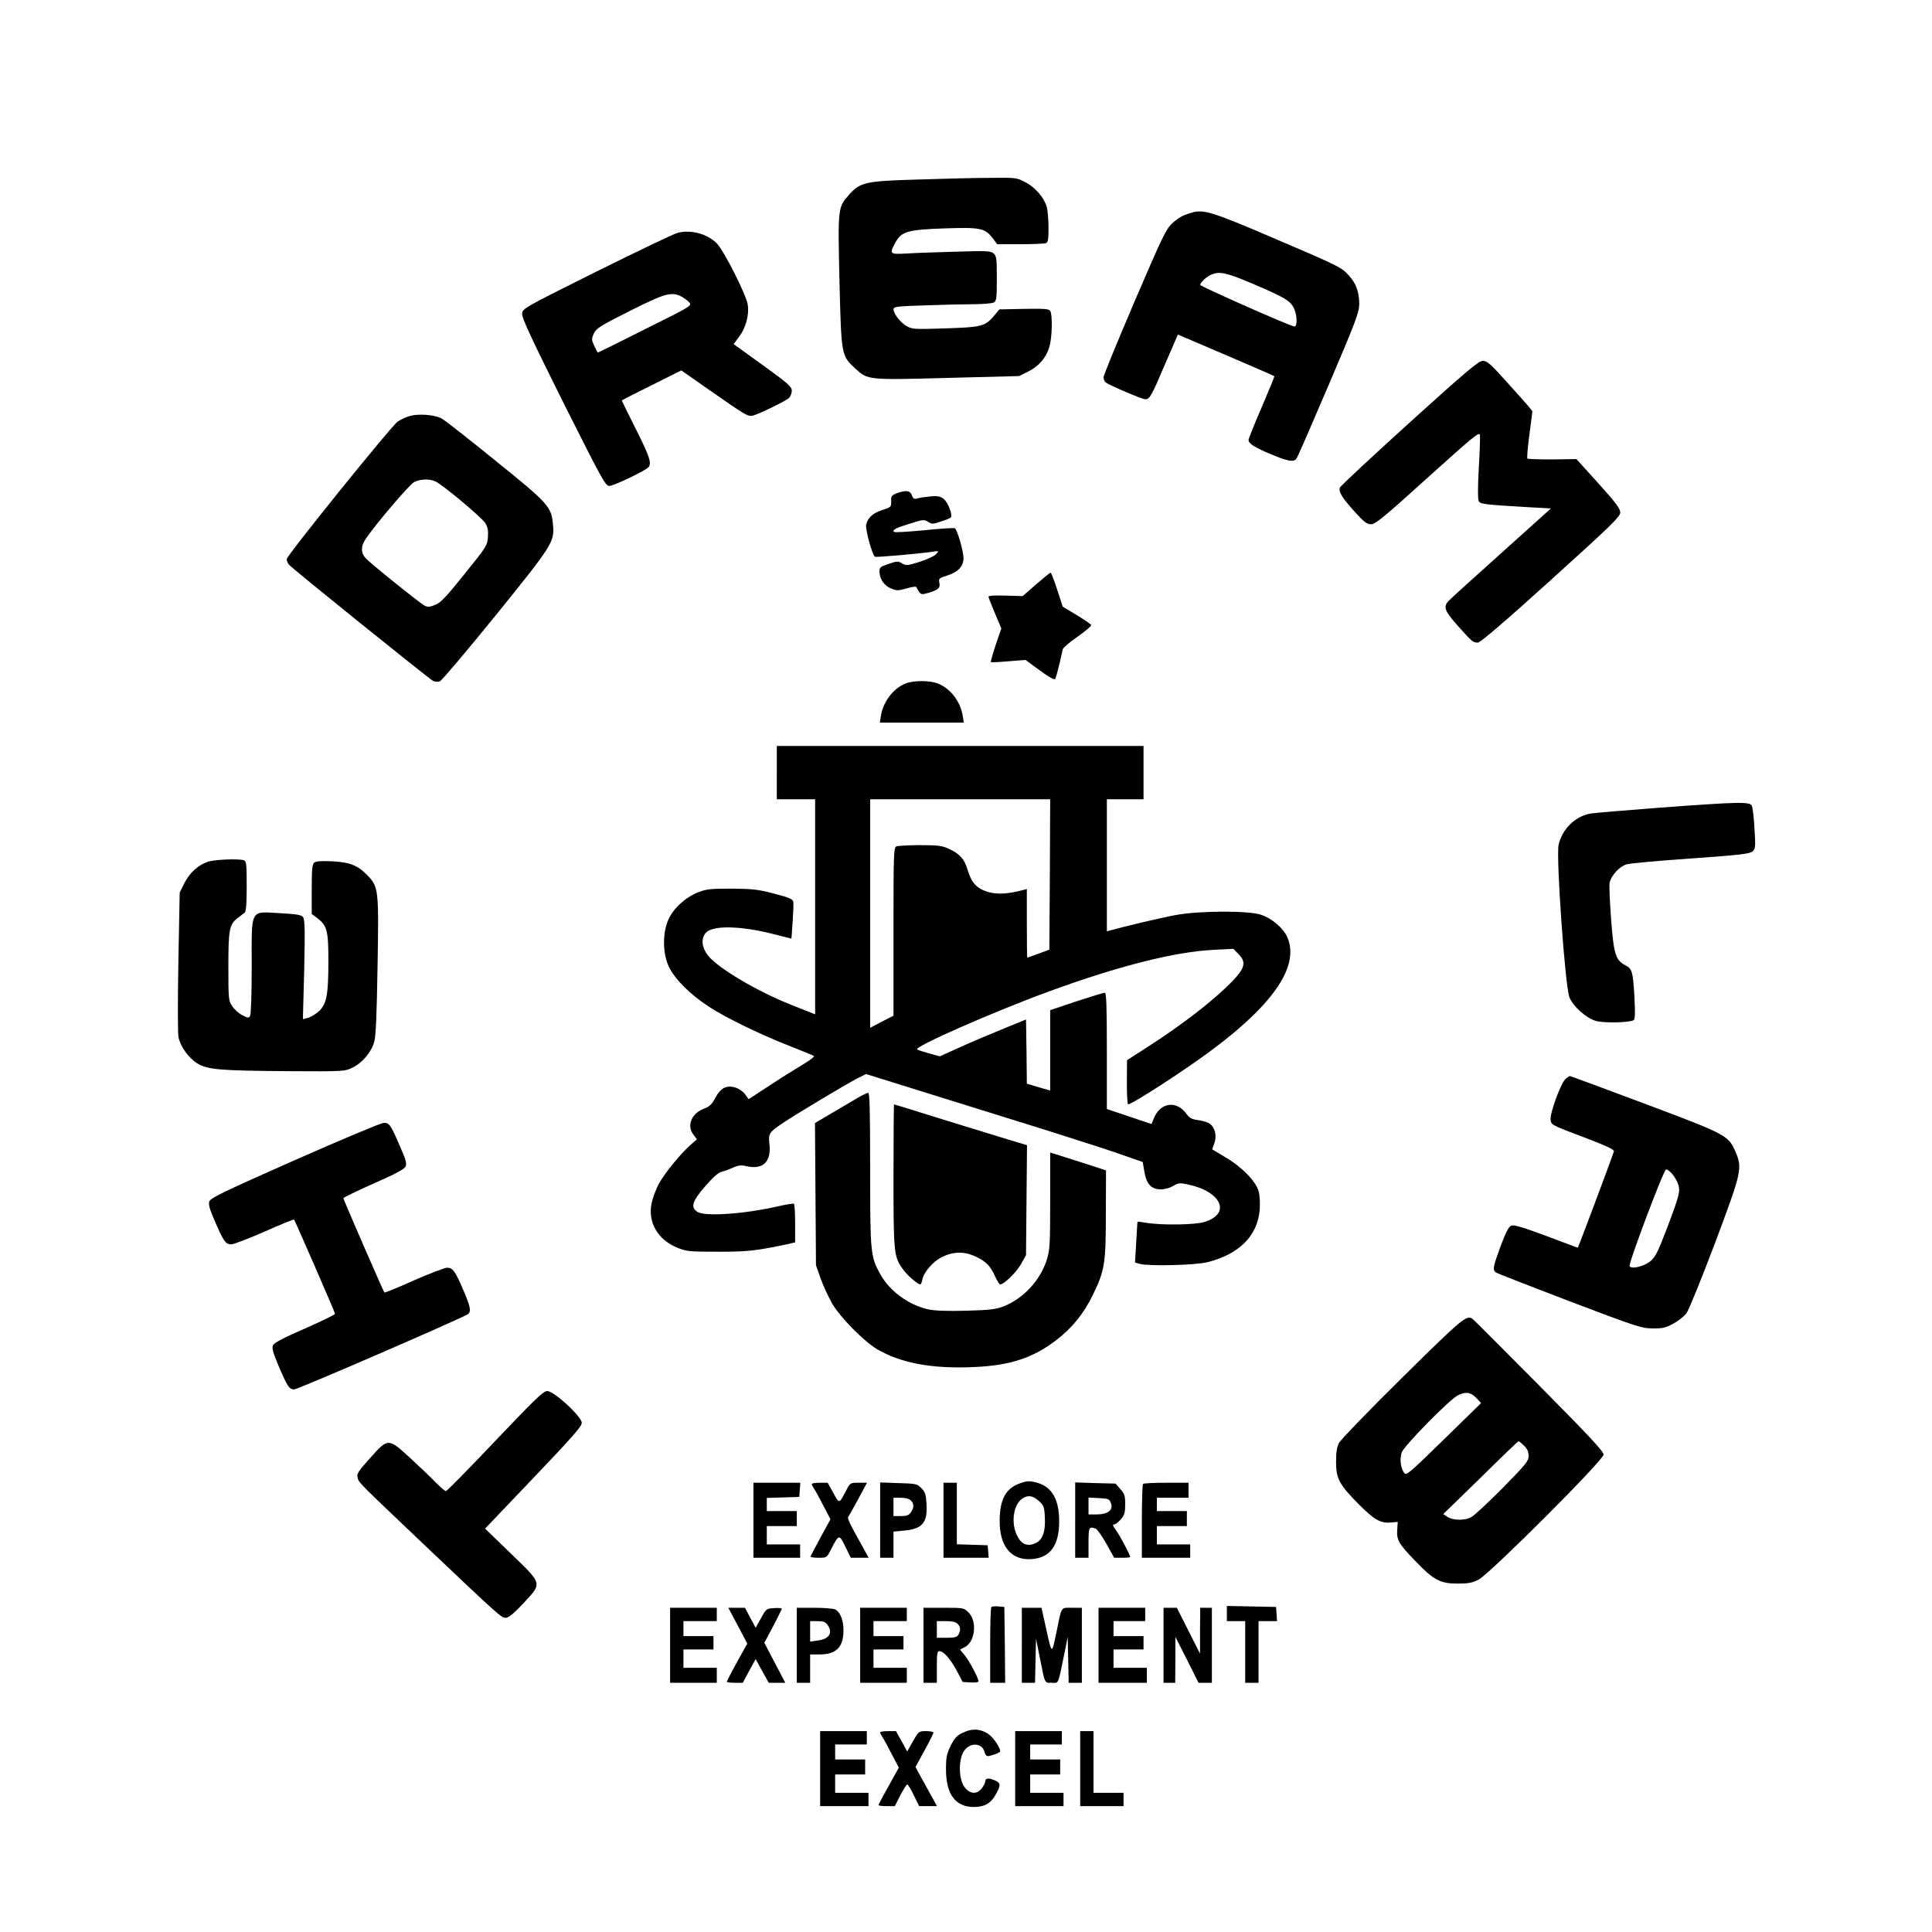 <?xml version="1.0" encoding="UTF-8" standalone="yes"?>
<svg version="1.0" xmlns="http://www.w3.org/2000/svg" width="100mm" height="100mm" viewBox="0 0 1159 1080" preserveAspectRatio="xMidYMid meet">
  <g transform="translate(0,1080) scale(0.1,-0.1)" fill="#000000" stroke="none">
    <path d="M5507 10118 c-319 -9 -347 -16 -416 -94 -65 -74 -65 -77 -55 -517 11
-446 11 -446 96 -524 75 -68 74 -68 555 -55 l426 11 53 26 c65 32 110 83 129
149 17 55 20 193 5 216 -7 12 -35 14 -157 12 l-148 -3 -34 -41 c-52 -61 -74
-66 -292 -73 -180 -6 -197 -5 -229 13 -38 21 -80 75 -80 102 0 15 21 18 188
23 103 4 233 7 290 7 57 0 112 5 123 10 17 10 19 22 19 144 0 118 -2 135 -19
150 -17 16 -40 17 -232 11 -118 -3 -251 -8 -296 -11 -95 -6 -99 -1 -61 67 37
66 73 76 295 84 217 7 241 2 290 -61 l25 -34 138 0 c76 0 145 3 154 6 13 5 16
23 16 93 0 47 -5 103 -10 123 -16 57 -69 119 -129 150 -52 27 -56 28 -210 26
-86 0 -281 -5 -434 -10z"/>
    <path d="M7155 9921 c-57 -16 -84 -30 -123 -66 -36 -32 -60 -82 -226 -469
-102 -239 -186 -443 -186 -454 0 -11 6 -25 13 -31 21 -17 218 -101 237 -101
27 0 36 15 118 208 l78 180 288 -123 c159 -68 290 -125 291 -127 1 -2 -33 -86
-76 -186 -44 -101 -79 -189 -79 -196 0 -22 32 -43 132 -85 101 -43 139 -50
155 -28 6 6 92 205 193 441 163 382 183 435 184 485 0 73 -18 125 -62 173 -45
50 -55 55 -467 231 -345 148 -403 166 -470 148z m357 -427 c200 -85 230 -104
252 -152 18 -40 19 -108 1 -106 -29 4 -565 241 -565 250 0 15 40 51 70 63 49
19 89 10 242 -55z"/>
    <path d="M4065 9798 c-22 -5 -240 -110 -485 -231 -437 -218 -445 -223 -448
-253 -2 -25 52 -142 247 -533 232 -462 253 -501 276 -501 27 0 225 95 237 114
17 26 4 65 -77 226 -47 93 -85 171 -85 173 0 1 80 42 179 91 l178 89 179 -125
c198 -138 214 -148 242 -148 22 0 199 85 225 107 9 9 17 29 17 44 0 24 -21 43
-175 154 l-174 126 33 44 c39 51 61 129 52 191 -8 59 -145 330 -188 371 -58
56 -154 82 -233 61z m23 -382 c15 -8 35 -23 46 -34 18 -21 17 -22 -263 -161
-154 -78 -282 -141 -284 -141 -2 0 -12 18 -22 40 -17 38 -17 43 -2 75 15 31
39 46 214 134 210 106 252 118 311 87z"/>
    <path d="M8455 8659 c-225 -204 -413 -379 -417 -389 -9 -25 12 -60 89 -145 56
-62 73 -75 98 -75 26 0 77 42 340 280 273 246 310 277 313 255 2 -13 -1 -104
-7 -201 -6 -108 -6 -185 0 -195 9 -18 32 -21 304 -37 l129 -7 -299 -269 c-165
-148 -308 -277 -317 -288 -31 -35 -21 -59 58 -148 85 -95 90 -100 120 -100 14
0 163 127 438 376 364 329 416 380 416 405 0 22 -27 59 -131 174 l-132 146
-144 -2 c-79 0 -147 2 -150 5 -4 3 2 69 12 145 l18 139 -24 30 c-14 16 -74 84
-134 150 -95 106 -114 122 -140 122 -25 0 -93 -57 -440 -371z"/>
    <path d="M2448 8696 c-21 -7 -49 -21 -62 -30 -36 -23 -666 -804 -666 -825 0
-9 6 -24 13 -33 16 -21 837 -682 864 -697 12 -6 30 -8 42 -3 11 4 162 183 336
397 345 427 352 439 342 546 -9 104 -28 125 -343 379 -156 127 -301 240 -320
252 -45 27 -153 34 -206 14z m164 -389 c43 -19 277 -215 299 -250 15 -24 19
-45 16 -84 -3 -50 -9 -59 -140 -221 -111 -139 -144 -173 -177 -186 -33 -13
-45 -14 -63 -4 -29 15 -326 254 -354 285 -29 31 -29 71 0 114 60 89 262 326
290 341 37 20 91 22 129 5z"/>
    <path d="M5380 8236 c-31 -12 -35 -17 -34 -48 1 -34 -1 -36 -51 -52 -56 -17
-89 -46 -99 -88 -6 -27 36 -182 53 -193 8 -4 244 16 345 30 40 6 40 6 21 -15
-10 -11 -54 -31 -97 -45 -74 -23 -82 -24 -106 -10 -25 15 -32 14 -82 -3 -52
-18 -55 -21 -54 -51 3 -43 29 -80 71 -97 31 -13 41 -13 91 1 33 10 58 13 60 7
1 -5 9 -17 16 -28 12 -16 18 -17 57 -5 59 18 71 29 64 61 -5 24 -2 27 49 43
65 21 96 55 96 104 0 40 -37 170 -52 179 -5 3 -88 -2 -184 -12 -96 -9 -177
-14 -181 -10 -12 12 11 24 96 50 78 25 85 25 108 11 22 -15 29 -15 76 1 29 9
56 20 60 24 14 13 -15 90 -42 112 -21 16 -36 19 -81 15 -30 -3 -65 -8 -77 -12
-18 -6 -25 -2 -33 19 -11 29 -34 32 -90 12z"/>
    <path d="M6215 7689 l-80 -70 -102 3 c-66 2 -103 0 -103 -7 0 -5 18 -50 39
-100 l38 -90 -34 -99 c-18 -55 -31 -101 -29 -103 2 -2 49 0 106 5 l102 8 86
-63 c59 -43 88 -59 93 -50 3 6 14 46 24 87 9 41 19 82 21 91 3 9 42 43 89 75
46 33 83 63 81 69 -1 5 -40 32 -87 60 l-84 51 -33 102 c-18 56 -36 102 -40
102 -4 -1 -43 -33 -87 -71z"/>
    <path d="M5430 7094 c-73 -31 -131 -108 -145 -191 l-7 -43 252 0 252 0 -7 43
c-14 84 -73 161 -147 191 -47 20 -152 20 -198 0z"/>
    <path d="M4660 6560 l0 -160 115 0 115 0 0 -645 0 -645 -50 20 c-27 11 -73 29
-101 40 -200 80 -431 217 -491 292 -40 51 -44 106 -12 139 44 44 208 40 402
-9 l110 -28 7 101 c4 56 6 110 4 121 -3 15 -26 25 -114 48 -96 25 -128 29
-255 30 -130 0 -151 -2 -204 -23 -76 -30 -147 -96 -177 -164 -35 -79 -34 -202
3 -280 35 -75 128 -168 242 -242 102 -67 320 -172 496 -240 69 -27 129 -52
133 -55 4 -4 -25 -26 -65 -50 -40 -24 -130 -80 -200 -126 l-127 -83 -21 29
c-12 17 -37 34 -59 41 -53 16 -89 -3 -121 -64 -20 -38 -34 -51 -69 -64 -74
-28 -103 -103 -60 -156 l20 -27 -37 -32 c-62 -54 -159 -174 -193 -237 -17 -33
-36 -84 -42 -114 -24 -116 38 -221 157 -268 54 -22 74 -23 239 -23 174 -1 233
6 413 44 l52 12 0 113 c0 63 -3 116 -8 119 -4 2 -43 -4 -87 -14 -206 -48 -449
-65 -493 -34 -40 28 -29 63 48 152 46 53 80 84 98 87 15 4 45 14 68 25 34 15
49 17 88 8 94 -20 143 29 132 131 -7 66 -4 72 79 128 78 53 374 230 445 267
l55 28 385 -120 c212 -66 522 -163 690 -215 168 -53 368 -117 445 -144 l140
-49 10 -58 c13 -75 42 -106 99 -106 24 0 55 9 75 21 30 18 38 19 90 8 201 -44
257 -176 95 -225 -55 -17 -254 -20 -344 -5 -30 5 -56 8 -56 7 -1 0 -4 -56 -8
-123 l-7 -122 28 -8 c56 -15 334 -8 406 10 191 48 301 158 314 315 3 38 0 85
-6 109 -16 60 -101 148 -199 205 l-80 48 13 37 c15 43 5 90 -25 115 -11 9 -42
19 -70 23 -40 5 -54 13 -71 36 -60 85 -159 72 -198 -27 l-13 -32 -134 45 -134
45 0 349 c0 267 -3 349 -12 349 -7 0 -83 -24 -170 -52 l-158 -53 0 -241 0
-241 -70 20 -70 21 -2 192 -3 193 -130 -53 c-71 -29 -188 -78 -259 -110 l-128
-58 -62 17 c-33 9 -67 20 -74 24 -26 14 461 228 798 351 414 151 751 236 982
247 l117 6 30 -31 c55 -55 40 -93 -84 -210 -105 -99 -276 -229 -452 -342
l-132 -85 -1 -132 c0 -73 3 -133 7 -133 25 0 346 208 511 332 371 278 520 505
443 674 -24 52 -90 109 -155 131 -73 26 -370 25 -511 -1 -83 -15 -308 -68
-392 -92 l-23 -6 0 396 0 396 110 0 110 0 0 160 0 160 -1100 0 -1100 0 0 -160z
m1638 -611 l-3 -451 -65 -24 c-36 -13 -66 -24 -67 -24 -2 0 -3 93 -3 206 l0
206 -22 -6 c-88 -24 -156 -28 -210 -12 -68 20 -100 54 -123 132 -19 65 -47 97
-113 127 -40 19 -65 22 -172 22 -69 0 -133 -4 -142 -7 -17 -7 -18 -41 -18
-511 l0 -505 -70 -36 -70 -37 0 685 0 686 540 0 540 0 -2 -451z"/>
    <path d="M9960 6350 c-206 -16 -393 -31 -415 -35 -93 -14 -174 -93 -195 -188
-16 -73 39 -850 65 -915 23 -56 101 -125 160 -142 47 -13 201 -10 225 5 9 6
10 41 5 139 -9 152 -14 170 -54 190 -59 31 -70 65 -86 275 -8 106 -12 205 -9
220 9 44 60 99 102 111 20 6 194 22 386 35 296 21 352 28 369 42 18 17 19 27
12 138 -3 65 -11 127 -16 137 -13 24 -78 23 -549 -12z"/>
    <path d="M1246 6025 c-60 -21 -108 -66 -140 -128 l-28 -57 -8 -417 c-4 -229
-4 -432 1 -451 12 -57 61 -124 112 -156 62 -38 133 -44 554 -47 324 -2 332 -1
377 21 60 29 113 92 131 155 10 37 15 158 20 457 8 457 6 473 -61 542 -58 60
-106 79 -212 84 -64 3 -97 1 -107 -8 -12 -10 -15 -41 -15 -160 l0 -148 34 -25
c58 -45 66 -75 66 -255 0 -201 -10 -256 -53 -300 -18 -17 -48 -36 -66 -42
l-34 -9 8 297 c5 240 4 300 -7 315 -11 14 -35 18 -139 24 -182 9 -169 34 -169
-319 0 -164 -4 -289 -10 -298 -8 -13 -14 -12 -47 5 -21 11 -48 35 -60 54 -22
33 -23 42 -23 238 0 223 6 253 56 291 16 12 35 27 42 32 8 8 12 53 12 159 0
127 -2 150 -16 155 -29 11 -179 5 -218 -9z"/>
    <path d="M9392 4723 c-28 -24 -94 -204 -90 -244 3 -32 5 -33 193 -104 135 -51
189 -76 187 -86 -4 -18 -214 -579 -217 -579 -1 0 -87 32 -190 71 -149 55 -193
68 -210 61 -15 -7 -33 -43 -63 -123 -45 -123 -49 -141 -29 -157 6 -5 206 -83
442 -173 403 -153 434 -163 500 -163 59 -1 78 4 124 29 29 16 65 44 78 62 14
18 90 207 171 420 162 433 166 450 122 551 -41 95 -55 103 -544 286 -243 91
-445 166 -448 166 -3 0 -15 -8 -26 -17z m636 -566 c11 -12 28 -38 36 -58 19
-46 13 -70 -66 -278 -54 -141 -68 -168 -99 -193 -39 -31 -111 -48 -123 -29 -9
14 205 581 219 581 6 0 21 -10 33 -23z"/>
    <path d="M5135 4603 c-33 -19 -102 -60 -153 -90 l-93 -55 3 -426 3 -427 28
-80 c16 -44 47 -111 69 -150 50 -85 190 -226 270 -274 144 -84 330 -118 578
-107 218 9 356 54 497 162 94 72 164 158 218 269 72 146 79 190 79 490 l1 259
-145 47 c-80 25 -155 49 -167 53 l-23 7 0 -289 c0 -261 -2 -296 -20 -353 -38
-123 -140 -234 -260 -281 -47 -18 -81 -22 -225 -26 -112 -3 -188 0 -225 8
-122 27 -235 111 -292 216 -56 103 -58 127 -58 626 0 360 -3 458 -12 457 -7 0
-40 -16 -73 -36z"/>
    <path d="M5360 4142 c0 -469 2 -486 58 -563 28 -38 87 -89 103 -89 3 0 9 12
12 28 10 47 62 108 118 136 68 34 135 35 204 2 60 -28 87 -56 115 -119 12 -26
25 -47 30 -47 23 0 96 71 124 120 l31 55 3 330 3 330 -113 34 c-62 19 -241 74
-397 122 -156 49 -286 89 -288 89 -1 0 -3 -193 -3 -428z"/>
    <path d="M1770 4236 c-427 -189 -506 -227 -514 -248 -7 -19 1 -45 35 -124 50
-115 63 -134 96 -134 14 0 103 34 199 76 96 43 176 75 178 73 7 -9 246 -557
246 -566 0 -4 -81 -44 -181 -88 -129 -56 -184 -85 -191 -100 -8 -17 -1 -43 32
-121 54 -127 65 -144 95 -144 22 0 1016 431 1043 452 20 17 14 45 -30 147 -48
112 -62 131 -96 131 -14 0 -103 -34 -199 -76 -95 -43 -175 -75 -177 -73 -7 9
-246 558 -246 566 0 4 82 44 181 88 133 58 184 86 192 102 8 18 2 41 -33 120
-56 131 -65 143 -98 142 -15 0 -254 -100 -532 -223z"/>
    <path d="M8413 2932 c-199 -196 -369 -373 -380 -392 -13 -25 -18 -57 -18 -115
0 -101 19 -136 139 -257 92 -92 130 -113 194 -106 l37 3 -3 -46 c-5 -61 9 -86
110 -190 108 -113 148 -134 253 -134 64 0 89 5 125 24 68 35 750 717 750 750
0 19 -90 115 -387 415 -214 215 -392 394 -398 398 -36 27 -59 8 -422 -350z
m443 -123 l29 -31 -224 -219 c-212 -207 -225 -218 -238 -199 -21 29 -27 83
-14 122 12 38 286 317 336 342 46 24 78 20 111 -15z m286 -286 c20 -19 28 -36
28 -62 0 -31 -15 -49 -157 -194 -87 -87 -171 -166 -188 -174 -39 -21 -109 -19
-141 2 l-26 17 224 218 c122 121 225 219 227 219 3 1 18 -11 33 -26z"/>
    <path d="M2970 2550 c-156 -165 -289 -300 -295 -300 -6 0 -35 25 -65 56 -30
31 -99 96 -152 145 -129 118 -130 118 -237 -2 -71 -79 -82 -95 -76 -118 7 -30
3 -26 405 -408 447 -424 457 -433 484 -433 17 0 47 24 105 86 115 124 118 113
-74 299 l-155 150 290 304 c229 240 290 309 290 330 0 38 -166 191 -207 191
-24 0 -70 -45 -313 -300z"/>
    <path d="M6117 2296 c-83 -30 -119 -95 -120 -221 -2 -156 69 -242 192 -233
110 8 164 80 165 223 1 132 -42 210 -132 235 -47 13 -58 12 -105 -4z m115
-105 c29 -26 33 -35 36 -98 5 -88 -14 -138 -59 -157 -48 -20 -83 -4 -108 48
-37 75 -22 183 30 220 34 24 64 20 101 -13z"/>
    <path d="M4520 2075 l0 -225 140 0 140 0 0 40 0 40 -100 0 -100 0 0 55 0 55
90 0 90 0 0 45 0 45 -90 0 -90 0 0 40 0 39 98 3 97 3 3 43 3 42 -140 0 -141 0
0 -225z"/>
    <path d="M4870 2292 c0 -4 6 -16 13 -27 8 -11 33 -57 56 -102 l43 -82 -59
-108 c-32 -59 -59 -111 -61 -115 -2 -4 19 -8 47 -8 50 0 51 0 75 48 49 95 50
95 87 19 l33 -67 54 0 53 0 -29 53 c-85 152 -101 184 -93 193 4 5 31 53 60
107 l52 97 -50 0 c-50 0 -51 0 -75 -47 -43 -81 -40 -81 -77 -14 l-34 61 -47 0
c-27 0 -48 -3 -48 -8z"/>
    <path d="M5280 2076 l0 -226 40 0 40 0 0 79 0 78 64 6 c110 10 141 48 134 160
-3 57 -8 72 -31 95 -26 26 -33 27 -137 30 l-110 4 0 -226z m184 118 c20 -20
20 -43 0 -72 -12 -17 -25 -22 -60 -22 l-44 0 0 55 0 55 44 0 c27 0 51 -6 60
-16z"/>
    <path d="M5660 2075 l0 -225 136 0 135 0 -3 38 -3 37 -92 3 -93 3 0 184 0 185
-40 0 -40 0 0 -225z"/>
    <path d="M6450 2076 l0 -226 40 0 40 0 0 90 c0 93 3 100 44 84 9 -4 37 -44 63
-90 l47 -84 48 0 c26 0 48 2 48 5 0 12 -64 133 -87 163 -18 24 -20 32 -9 32 8
0 26 14 40 31 22 25 26 41 26 90 0 51 -4 63 -29 91 l-29 33 -121 3 -121 4 0
-226z m215 100 c14 -40 -19 -66 -86 -66 l-49 0 0 50 0 51 62 -3 c59 -3 63 -5
73 -32z"/>
    <path d="M6857 2293 c-4 -3 -7 -105 -7 -225 l0 -218 145 0 145 0 0 40 0 40
-100 0 -100 0 0 55 0 55 90 0 90 0 0 45 0 45 -90 0 -90 0 0 40 0 40 95 0 95 0
0 45 0 45 -133 0 c-74 0 -137 -3 -140 -7z"/>
    <path d="M5947 1554 c-4 -4 -7 -108 -7 -231 l0 -223 45 0 45 0 -2 228 -3 227
-35 3 c-20 2 -39 0 -43 -4z"/>
    <path d="M7360 1515 l0 -45 55 0 55 0 0 -185 0 -185 40 0 40 0 0 185 0 185 56
0 55 0 -3 43 -3 42 -147 3 -148 3 0 -46z"/>
    <path d="M4020 1325 l0 -225 140 0 140 0 0 45 0 45 -100 0 -100 0 0 55 0 55
90 0 90 0 0 40 0 40 -90 0 -90 0 0 45 0 45 100 0 100 0 0 40 0 40 -140 0 -140
0 0 -225z"/>
    <path d="M4426 1443 l57 -108 -62 -111 c-33 -61 -61 -114 -61 -118 0 -3 22 -6
48 -6 l48 0 38 71 39 71 39 -71 40 -71 49 0 50 0 -63 120 -63 120 53 99 c28
54 52 102 52 105 0 4 -21 6 -47 4 -45 -3 -47 -4 -78 -61 l-32 -57 -32 60 -32
60 -50 0 -50 0 57 -107z"/>
    <path d="M4780 1325 l0 -225 40 0 40 0 0 85 0 85 55 0 c102 0 145 43 145 145
0 61 -19 108 -49 125 -11 5 -67 10 -125 10 l-106 0 0 -225z m184 123 c34 -48
11 -85 -56 -94 l-48 -7 0 62 0 61 44 0 c35 0 48 -5 60 -22z"/>
    <path d="M5160 1325 l0 -225 140 0 140 0 0 45 0 45 -100 0 -100 0 0 55 0 55
90 0 90 0 0 40 0 40 -90 0 -90 0 0 45 0 45 100 0 100 0 0 40 0 40 -140 0 -140
0 0 -225z"/>
    <path d="M5540 1325 l0 -225 40 0 40 0 0 95 c0 76 3 95 14 95 26 0 65 -43 104
-115 l37 -70 48 -3 c29 -2 47 1 47 8 0 18 -57 125 -85 158 l-26 31 29 15 c62
32 75 154 23 207 -29 29 -30 29 -150 29 l-121 0 0 -225z m204 129 c19 -18 20
-38 6 -65 -9 -15 -22 -19 -70 -19 l-60 0 0 50 0 50 54 0 c36 0 60 -5 70 -16z"/>
    <path d="M6130 1325 l0 -225 40 0 39 0 3 133 3 132 23 -115 c32 -160 27 -150
72 -150 43 0 35 -20 77 185 l18 90 3 -137 3 -138 39 0 40 0 0 225 0 225 -59 0
c-68 0 -61 12 -91 -135 -33 -155 -27 -159 -75 58 l-17 77 -59 0 -59 0 0 -225z"/>
    <path d="M6590 1325 l0 -225 145 0 145 0 0 45 0 45 -100 0 -100 0 0 55 0 55
90 0 90 0 0 40 0 40 -90 0 -90 0 0 45 0 45 95 0 95 0 0 40 0 40 -140 0 -140 0
0 -225z"/>
    <path d="M6980 1325 l0 -225 35 0 35 0 1 138 0 137 70 -137 69 -138 40 0 40 0
0 225 0 225 -35 0 -35 0 -1 -137 0 -138 -70 138 -69 137 -40 0 -40 0 0 -225z"/>
    <path d="M5773 799 c-34 -16 -48 -33 -70 -77 -24 -49 -28 -69 -28 -142 0 -149
57 -225 167 -225 63 0 101 21 129 71 35 60 34 73 -6 90 -37 15 -55 12 -55 -10
0 -7 -10 -25 -21 -40 -30 -39 -75 -33 -106 13 -33 49 -33 163 0 212 36 53 109
50 123 -6 3 -14 12 -25 19 -25 18 0 75 21 75 28 0 27 -46 92 -79 110 -49 28
-94 28 -148 1z"/>
    <path d="M4920 585 l0 -225 145 0 145 0 0 40 0 40 -100 0 -100 0 0 55 0 55 90
0 90 0 0 45 0 45 -90 0 -90 0 0 45 0 45 95 0 95 0 0 40 0 40 -140 0 -140 0 0
-225z"/>
    <path d="M5280 802 c0 -4 6 -16 13 -27 8 -11 33 -57 56 -102 l43 -82 -61 -110
c-34 -60 -61 -112 -61 -115 0 -3 22 -6 49 -6 l49 0 33 65 c19 36 37 65 42 65
4 0 22 -29 39 -65 l32 -65 54 0 53 0 -29 53 c-16 28 -45 81 -65 117 l-35 65
54 99 c30 54 54 103 54 107 0 5 -20 9 -44 9 -44 0 -45 -1 -79 -61 l-35 -61
-33 61 -34 61 -47 0 c-27 0 -48 -3 -48 -8z"/>
    <path d="M6090 585 l0 -225 145 0 145 0 0 40 0 40 -100 0 -100 0 0 55 0 55 90
0 90 0 0 45 0 45 -90 0 -90 0 0 45 0 45 95 0 95 0 0 40 0 40 -140 0 -140 0 0
-225z"/>
    <path d="M6480 585 l0 -225 130 0 130 0 0 40 0 40 -90 0 -90 0 0 185 0 185
-40 0 -40 0 0 -225z"/>
  </g>
</svg>